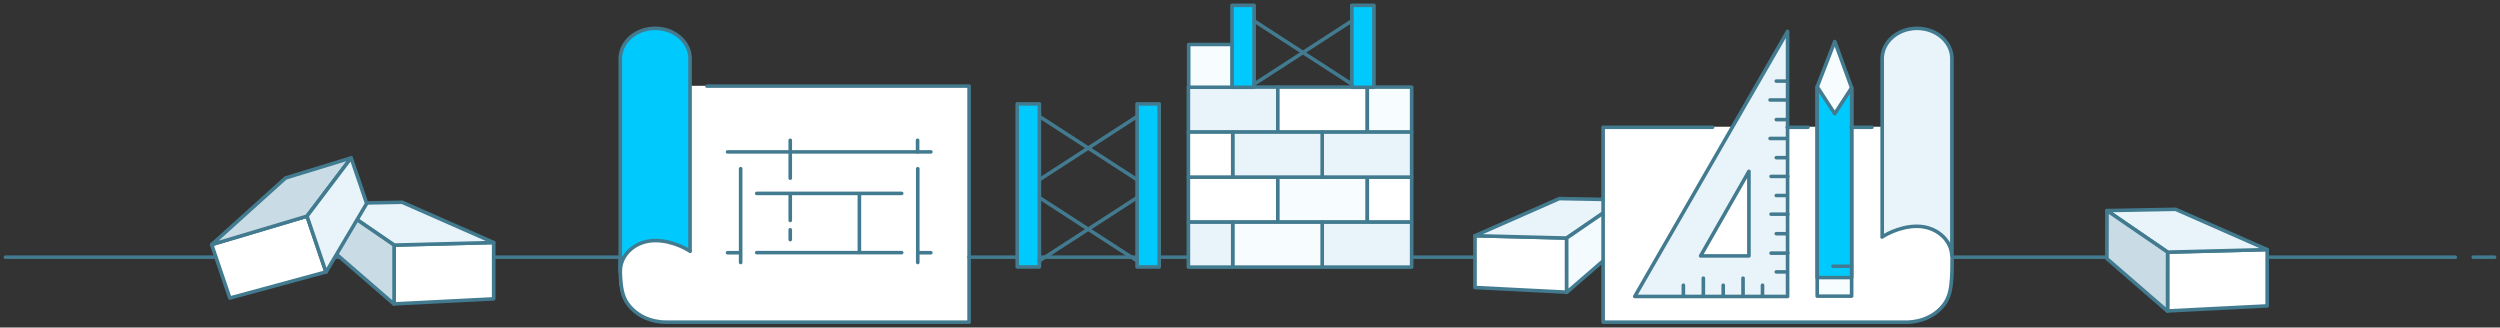 <svg version="1.2" xmlns="http://www.w3.org/2000/svg" xmlns:xlink="http://www.w3.org/1999/xlink" overflow="visible" preserveAspectRatio="none" viewBox="0 0 689.97 92.12" id="Layer_4_1688748131191" width="687" height="90"><rect x="0" y="0" width="689.97" height="92.12" fill="#333333" stroke="none"/><g transform="translate(1, 1)"><defs><style>
      .cls-1_1688748131191 {
        fill: #c9dce6;
      }

      .cls-1_1688748131191, .cls-2_1688748131191, .cls-3_1688748131191, .cls-4_1688748131191, .cls-5_1688748131191, .cls-6_1688748131191, .cls-7_1688748131191 {
        stroke: #427b8f;
        stroke-linecap: round;
        stroke-linejoin: round;
      }

      .cls-2_1688748131191 {
        fill: #e8f4fa;
      }

      .cls-3_1688748131191 {
        fill: #f4fbfe;
      }

      .cls-4_1688748131191, .cls-8_1688748131191 {
        fill: #fff;
      }

      .cls-5_1688748131191 {
        fill: #00cafd;
      }

      .cls-6_1688748131191 {
        fill: none;
      }

      .cls-7_1688748131191 {
        fill: #f7fcfe;
      }
    </style></defs><polygon points="406.08 79.87 431.38 81.18 431.38 65.96 406.08 65.3 406.08 79.87" class="cls-4_1688748131191" vector-effect="non-scaling-stroke"/><polygon points="429.34 54.86 446.79 55.19 431.38 65.96 406.08 65.3 429.34 54.86" class="cls-2_1688748131191" vector-effect="non-scaling-stroke"/><polygon points="446.81 67.63 446.79 55.19 431.38 65.96 431.39 81.24 446.81 67.63" class="cls-3_1688748131191" vector-effect="non-scaling-stroke"/><path d="m186.65,23.14h79.64v66.53h-85.9s-7.28-2.91-9.32-6.7-1.02-13.54-1.02-13.54V22.85l16.6.29Z" class="cls-8_1688748131191" vector-effect="non-scaling-stroke"/><path d="m537.8,34.64h-96.52v54.89h83.71s7.68,1.09,11.36-6.26c2.04-4.08,1.16-13.98,1.16-13.98l.29-34.65Z" class="cls-8_1688748131191" vector-effect="non-scaling-stroke"/><line y2="71.34" x2="681.58" y1="71.34" x1="687.47" class="cls-6_1688748131191" vector-effect="non-scaling-stroke"/><line y2="71.34" x2="537.95" y1="71.34" x1="676.63" class="cls-6_1688748131191" vector-effect="non-scaling-stroke"/><path d="m518.42,65.67s4.33-3.02,9.64-3.02,9.61,3.81,9.64,8.51h0V15.19h0c-.2-4.57-4.43-8.22-9.62-8.22s-9.43,3.65-9.62,8.22h0v50.48h-.01Z" class="cls-2_1688748131191" vector-effect="non-scaling-stroke"/><path d="m471.65,34.8h-30.21v54.82h83.31s5.7.38,9.69-3.71c2.83-2.89,3.33-5.7,3.33-14.06" class="cls-6_1688748131191" vector-effect="non-scaling-stroke"/><path d="m189.48,69.68s-4.33-3.02-9.64-3.02-9.61,3.81-9.64,8.51h0V15.19h0c.2-4.57,4.43-8.22,9.62-8.22s9.43,3.65,9.62,8.22h0v54.49h.01Z" class="cls-5_1688748131191" vector-effect="non-scaling-stroke"/><path d="m194.11,23.22h72.35v66.39h-83.31s-5.7.38-9.69-3.71c-2.83-2.89-3.33-5.7-3.33-14.06" class="cls-6_1688748131191" vector-effect="non-scaling-stroke"/><polygon points="500.53 82.3 510.03 82.3 510.03 23.68 505.37 10.67 500.53 23.4 500.53 82.3" class="cls-7_1688748131191" vector-effect="non-scaling-stroke"/><polygon points="500.53 77.07 510.03 77.07 510.03 23.68 505.37 31 500.53 23.4 500.53 77.07" class="cls-5_1688748131191" vector-effect="non-scaling-stroke"/><polygon points="450.17 82.39 492.35 82.39 492.35 7.82 450.17 82.39" class="cls-2_1688748131191" vector-effect="non-scaling-stroke"/><line y2="73.88" x2="510.03" y1="73.88" x1="504.89" class="cls-6_1688748131191" vector-effect="non-scaling-stroke"/><line y2="77.24" x2="480.06" y1="82.36" x1="480.06" class="cls-6_1688748131191" vector-effect="non-scaling-stroke"/><line y2="79.22" x2="485.43" y1="82.36" x1="485.43" class="cls-6_1688748131191" vector-effect="non-scaling-stroke"/><line y2="75.48" x2="491.87" y1="75.48" x1="489.24" class="cls-6_1688748131191" vector-effect="non-scaling-stroke"/><line y2="64.73" x2="491.87" y1="64.73" x1="489.24" class="cls-6_1688748131191" vector-effect="non-scaling-stroke"/><line y2="53.99" x2="491.87" y1="53.99" x1="489.24" class="cls-6_1688748131191" vector-effect="non-scaling-stroke"/><line y2="43.35" x2="491.87" y1="43.35" x1="489.24" class="cls-6_1688748131191" vector-effect="non-scaling-stroke"/><line y2="32.64" x2="491.87" y1="32.64" x1="489.24" class="cls-6_1688748131191" vector-effect="non-scaling-stroke"/><line y2="21.81" x2="491.87" y1="21.81" x1="489.24" class="cls-6_1688748131191" vector-effect="non-scaling-stroke"/><line y2="79.22" x2="474.59" y1="82.36" x1="474.59" class="cls-6_1688748131191" vector-effect="non-scaling-stroke"/><line y2="79.22" x2="463.59" y1="82.36" x1="463.59" class="cls-6_1688748131191" vector-effect="non-scaling-stroke"/><line y2="77.24" x2="469.1" y1="82.36" x1="469.1" class="cls-6_1688748131191" vector-effect="non-scaling-stroke"/><line y2="59.24" x2="487.8" y1="59.24" x1="492.42" class="cls-6_1688748131191" vector-effect="non-scaling-stroke"/><line y2="70.2" x2="487.8" y1="70.2" x1="492.42" class="cls-6_1688748131191" vector-effect="non-scaling-stroke"/><line y2="37.95" x2="487.52" y1="37.95" x1="492.14" class="cls-6_1688748131191" vector-effect="non-scaling-stroke"/><line y2="27.12" x2="487.52" y1="27.12" x1="492.14" class="cls-6_1688748131191" vector-effect="non-scaling-stroke"/><line y2="48.62" x2="487.8" y1="48.62" x1="492.42" class="cls-6_1688748131191" vector-effect="non-scaling-stroke"/><line y2="34.8" x2="497.96" y1="34.8" x1="492.26" class="cls-6_1688748131191" vector-effect="non-scaling-stroke"/><line y2="34.8" x2="515.63" y1="34.8" x1="509.93" class="cls-6_1688748131191" vector-effect="non-scaling-stroke"/><line y2="71.34" x2="266.45" y1="71.34" x1="405.64" class="cls-6_1688748131191" vector-effect="non-scaling-stroke"/><polygon points="468.35 70.98 481.68 70.98 481.68 47.19 468.35 70.98" class="cls-4_1688748131191" vector-effect="non-scaling-stroke"/><rect height="12.65" width="24.73" y="23.5" x="326.98" class="cls-2_1688748131191" vector-effect="non-scaling-stroke"/><rect height="12.65" width="24.73" y="23.5" x="351.66" class="cls-4_1688748131191" vector-effect="non-scaling-stroke"/><rect height="12.65" width="12.24" y="23.5" x="376.36" class="cls-7_1688748131191" vector-effect="non-scaling-stroke"/><rect height="12.65" width="24.73" y="48.82" x="326.98" class="cls-4_1688748131191" vector-effect="non-scaling-stroke"/><rect height="12.65" width="24.73" y="48.82" x="351.66" class="cls-7_1688748131191" vector-effect="non-scaling-stroke"/><rect height="12.65" width="12.24" y="48.82" x="376.36" class="cls-4_1688748131191" vector-effect="non-scaling-stroke"/><rect height="12.65" width="24.73" y="36.16" x="363.87" class="cls-2_1688748131191" vector-effect="non-scaling-stroke"/><rect height="12.65" width="24.73" y="36.16" x="339.18" class="cls-2_1688748131191" vector-effect="non-scaling-stroke"/><rect height="12.65" width="12.24" y="36.16" x="326.98" class="cls-4_1688748131191" vector-effect="non-scaling-stroke"/><rect height="12.65" width="24.73" y="61.49" x="363.87" class="cls-2_1688748131191" vector-effect="non-scaling-stroke"/><rect height="12.65" width="24.73" y="61.49" x="339.18" class="cls-7_1688748131191" vector-effect="non-scaling-stroke"/><rect height="12.65" width="12.24" y="61.49" x="326.98" class="cls-2_1688748131191" vector-effect="non-scaling-stroke"/><rect height="23.05" width="6.1" y=".5" x="339.02" class="cls-5_1688748131191" vector-effect="non-scaling-stroke"/><rect height="12.02" width="11.95" y="11.52" x="327.06" class="cls-7_1688748131191" vector-effect="non-scaling-stroke"/><rect height="23.05" width="6.1" y=".5" x="372.09" class="cls-5_1688748131191" vector-effect="non-scaling-stroke"/><line y2="4.87" x2="372.09" y1="22.73" x1="345.03" class="cls-6_1688748131191" vector-effect="non-scaling-stroke"/><line y2="4.87" x2="345.12" y1="22.73" x1="372.18" class="cls-6_1688748131191" vector-effect="non-scaling-stroke"/><line y2="31.75" x2="312.83" y1="49.61" x1="285.77" class="cls-6_1688748131191" vector-effect="non-scaling-stroke"/><line y2="31.75" x2="285.86" y1="49.61" x1="312.91" class="cls-6_1688748131191" vector-effect="non-scaling-stroke"/><polygon points="279.75 28.22 279.75 51.03 279.75 51.26 279.75 74.08 285.86 74.08 285.86 51.26 285.86 51.03 285.86 28.22 279.75 28.22" class="cls-5_1688748131191" vector-effect="non-scaling-stroke"/><polygon points="312.83 28.22 312.83 51.03 312.83 51.26 312.83 74.08 318.93 74.08 318.93 51.26 318.93 51.03 318.93 28.22 312.83 28.22" class="cls-5_1688748131191" vector-effect="non-scaling-stroke"/><line y2="54.57" x2="312.83" y1="72.42" x1="285.77" class="cls-6_1688748131191" vector-effect="non-scaling-stroke"/><line y2="54.57" x2="285.86" y1="72.42" x1="312.91" class="cls-6_1688748131191" vector-effect="non-scaling-stroke"/><line y2="71.34" x2=".5" y1="71.34" x1="170.36" class="cls-6_1688748131191" vector-effect="non-scaling-stroke"/><line y2="41.73" x2="255.9" y1="41.73" x1="199.8" class="cls-6_1688748131191" vector-effect="non-scaling-stroke"/><line y2="53.4" x2="247.85" y1="53.4" x1="207.85" class="cls-6_1688748131191" vector-effect="non-scaling-stroke"/><line y2="70.06" x2="247.85" y1="70.06" x1="207.85" class="cls-6_1688748131191" vector-effect="non-scaling-stroke"/><line y2="46.45" x2="252.29" y1="72.84" x1="252.29" class="cls-6_1688748131191" vector-effect="non-scaling-stroke"/><line y2="46.45" x2="203.41" y1="72.84" x1="203.41" class="cls-6_1688748131191" vector-effect="non-scaling-stroke"/><line y2="53.67" x2="236.18" y1="70" x1="236.18" class="cls-6_1688748131191" vector-effect="non-scaling-stroke"/><line y2="53.67" x2="217.1" y1="61.01" x1="217.1" class="cls-6_1688748131191" vector-effect="non-scaling-stroke"/><line y2="38.46" x2="217.1" y1="49.12" x1="217.1" class="cls-6_1688748131191" vector-effect="non-scaling-stroke"/><line y2="38.46" x2="252.24" y1="41.73" x1="252.24" class="cls-6_1688748131191" vector-effect="non-scaling-stroke"/><line y2="63.63" x2="217.1" y1="66.4" x1="217.1" class="cls-6_1688748131191" vector-effect="non-scaling-stroke"/><line y2="70.09" x2="203.16" y1="70.09" x1="199.8" class="cls-6_1688748131191" vector-effect="non-scaling-stroke"/><line y2="70.09" x2="255.9" y1="70.09" x1="252.53" class="cls-6_1688748131191" vector-effect="non-scaling-stroke"/><polygon points="135.25 83.06 107.76 84.48 107.76 67.94 135.25 67.22 135.25 83.06" class="cls-4_1688748131191" vector-effect="non-scaling-stroke"/><polygon points="109.99 55.89 91.03 56.25 107.76 67.94 135.25 67.22 109.99 55.89" class="cls-2_1688748131191" vector-effect="non-scaling-stroke"/><polygon points="91.01 69.76 91.03 56.25 107.76 67.94 107.76 84.55 91.01 69.76" class="cls-1_1688748131191" vector-effect="non-scaling-stroke"/><polygon points="62.43 82.83 88.96 75.49 83.73 59.8 57.42 67.8 62.43 82.83" class="cls-4_1688748131191" vector-effect="non-scaling-stroke"/><polygon points="77.81 49.06 95.91 43.41 83.73 59.8 57.42 67.8 77.81 49.06" class="cls-1_1688748131191" vector-effect="non-scaling-stroke"/><polygon points="100.2 56.23 95.91 43.41 83.73 59.8 88.98 75.55 100.2 56.23" class="cls-2_1688748131191" vector-effect="non-scaling-stroke"/><polygon points="624.72 85.04 597.23 86.46 597.23 69.92 624.72 69.21 624.72 85.04" class="cls-4_1688748131191" vector-effect="non-scaling-stroke"/><polygon points="599.45 57.87 580.5 58.23 597.23 69.92 624.72 69.21 599.45 57.87" class="cls-2_1688748131191" vector-effect="non-scaling-stroke"/><polygon points="580.47 71.74 580.5 58.23 597.23 69.92 597.22 86.53 580.47 71.74" class="cls-1_1688748131191" vector-effect="non-scaling-stroke"/></g></svg>